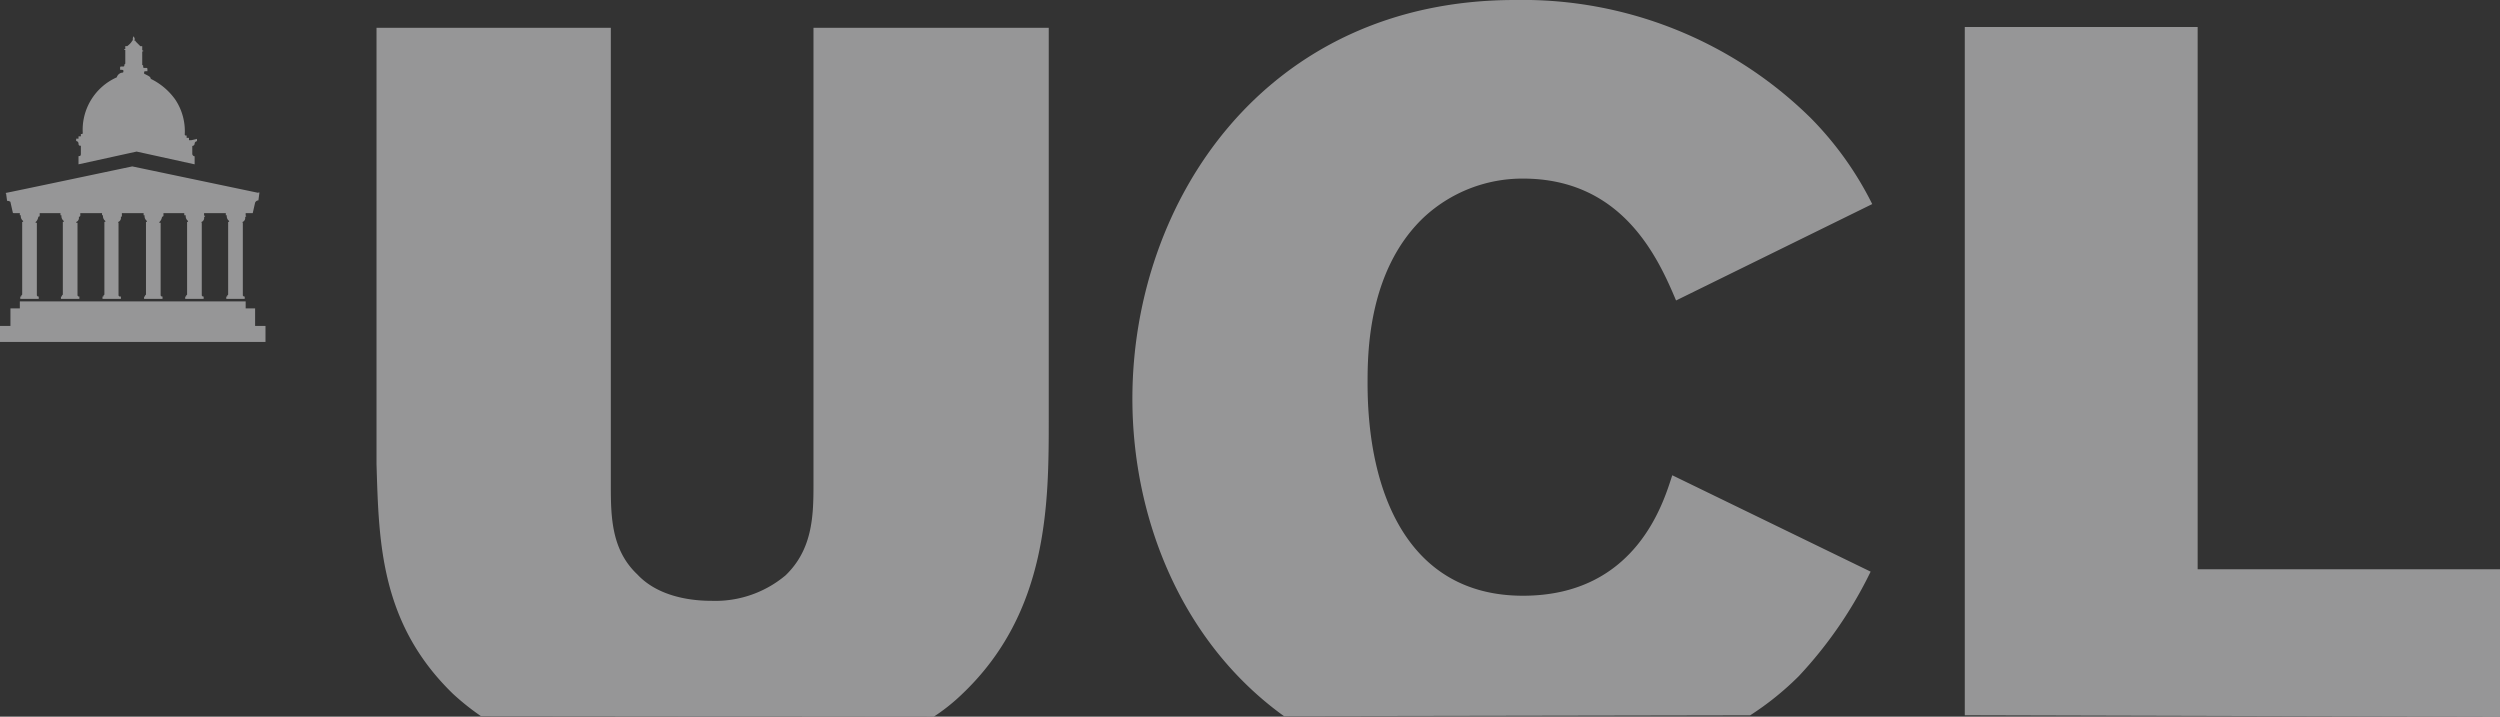 <?xml version="1.0" encoding="UTF-8"?>
<svg xmlns="http://www.w3.org/2000/svg" width="213" height="61.061">
  <rect width="100%" height="100%" fill="#333333" stroke="none"/>
  <g opacity=".5" fill="#fafafc">
    <path d="M167.4 60.94V2.3h19.84v46.2H213v12.561m-103.6-.043c-8.774-6.319-12.92-16.9-12.92-27.048C96.48 17.186 107.75 0 129.08 0a34.97 34.97 0 0125.2 10.062 28.4 28.4 0 015.233 7.325L142.8 25.6c-1.57-3.743-4.629-10.384-13.041-10.384a12.334 12.334 0 00-8.492 3.341c-4.75 4.548-4.75 11.632-4.75 14.128 0 9.3 3.462 18.072 13.242 18.072s12.035-8.211 12.719-10.264l16.9 8.211a36 36 0 01-6.118 8.9 25.1 25.1 0 01-4.146 3.341m-108.141.066a21.282 21.282 0 01-2.373-1.892c-6.239-6.037-6.319-13.041-6.52-19.561V2.368h19.962V41.45c0 2.656.08 5.434 2.254 7.486 1.57 1.69 4.065 2.254 6.319 2.254a9.3 9.3 0 006.319-2.174c2.254-2.174 2.375-4.951 2.375-7.607V2.368h20.044v33.286c0 7.2 0 16.5-7.406 23.506a16.334 16.334 0 01-2.375 1.892m-57.556-44.62L11.27 14.178S.6 16.432.523 16.432s0 .08 0 .08l.08.6a.5.5 0 01.282.08l.2.885a.079.079 0 00.081.08h20.367l.2-.885a.318.318 0 01.282-.2l.081-.6v-.081h-.081z"></path>
    <path d="M20.93 18.383v-.322h-1.691v.282h.08v.08a.506.506 0 00.2.4v.08h-.08v6.2l-.08.08v.08h-.08v.2h1.57v-.2h-.081l-.08-.08v-6.2s-.08-.081 0-.081a.376.376 0 00.2-.4v-.04h.08v-.081zm-3.543 0v-.322H15.7v.282h.121v.08a.507.507 0 00.2.4v.08h-.08v6.2l-.081.08v.08h-.08v.2h1.57v-.2h-.08l-.08-.08v-6.2s-.08-.081 0-.081a.376.376 0 00.2-.4v-.04h.08v-.081zm-3.46 0v-.322h-1.691v.282h.081v.08a.506.506 0 00.2.4v.08h-.08v6.2l-.081.08v.08h-.08v.2h1.57v-.2h-.081l-.08-.08v-6.2H13.6s-.081-.081 0-.081a.767.767 0 00.2-.4v-.04h.08zm-3.543 0v-.322h-1.69v.282h.08v.08a.507.507 0 00.2.4v.08h-.08v6.2l-.081.08v.08h-.08v.2H10.3v-.2h-.121l-.081-.08v-6.2s-.08-.081 0-.081a.376.376 0 00.2-.4v-.04h.08zm-3.542 0v-.322h-1.69v.282h.081v.08a.507.507 0 00.2.4v.08h-.08v6.2l-.081.08v.08h-.08v.2h1.57v-.2h-.08l-.08-.08v-6.2H6.52s-.081-.081 0-.081a.376.376 0 00.2-.4v-.04h.08zm-3.461 0v-.322H1.69v.282h.08v.08a.507.507 0 00.2.4v.08h-.079v6.2l-.08.08v.08H1.73v.2H3.3v-.2h-.08l-.081-.08v-6.2h-.08s-.081-.081 0-.081a.767.767 0 00.2-.4v-.04h.08zM16.3 11.945h-.2v-.2h-.2v-.2h-.08a.079.079 0 01-.08-.08 4.866 4.866 0 00-.805-2.978 5.522 5.522 0 00-2.093-1.771c0-.2-.282-.282-.483-.4a.079.079 0 01-.08-.08v-.087c0-.081.08-.081.2-.081h.08v-.2a.079.079 0 00-.08-.08h-.2a.079.079 0 01-.081-.081v-.081a.071.071 0 00-.08-.081V4.378h.08V4.3h-.08v-.364h-.161l-.4-.4a.079.079 0 00-.08-.08c-.081 0 0-.08 0-.08v-.084l-.081-.2a.308.308 0 00-.08.2v.161a.071.071 0 00-.08.08 1.741 1.741 0 01-.4.4h-.161v.241h-.08v.08h.08v1.171l-.08.081v.08a.079.079 0 01-.081.08h-.2a.079.079 0 00-.08.081v.2h.08c.08 0 .2 0 .2.08v.081a.079.079 0 01-.08.08.552.552 0 00-.483.4 4.894 4.894 0 00-2.9 4.749.079.079 0 01-.081.08h-.08v.2h-.2v.2h-.2v.2a.216.216 0 01.2.2c0 .2.08.2.2.2v.684c0 .2-.081.2-.2.2V14l4.951-1.087L16.582 14v-.684a.216.216 0 01-.2-.2v-.684a.2.2 0 00.2-.2.216.216 0 01.2-.2v-.2zm5.435 14.333h-.805v-.6H1.69v.6h-.8v1.489H0v1.368h22.62v-1.367h-.885z"></path>
  </g>
</svg>
